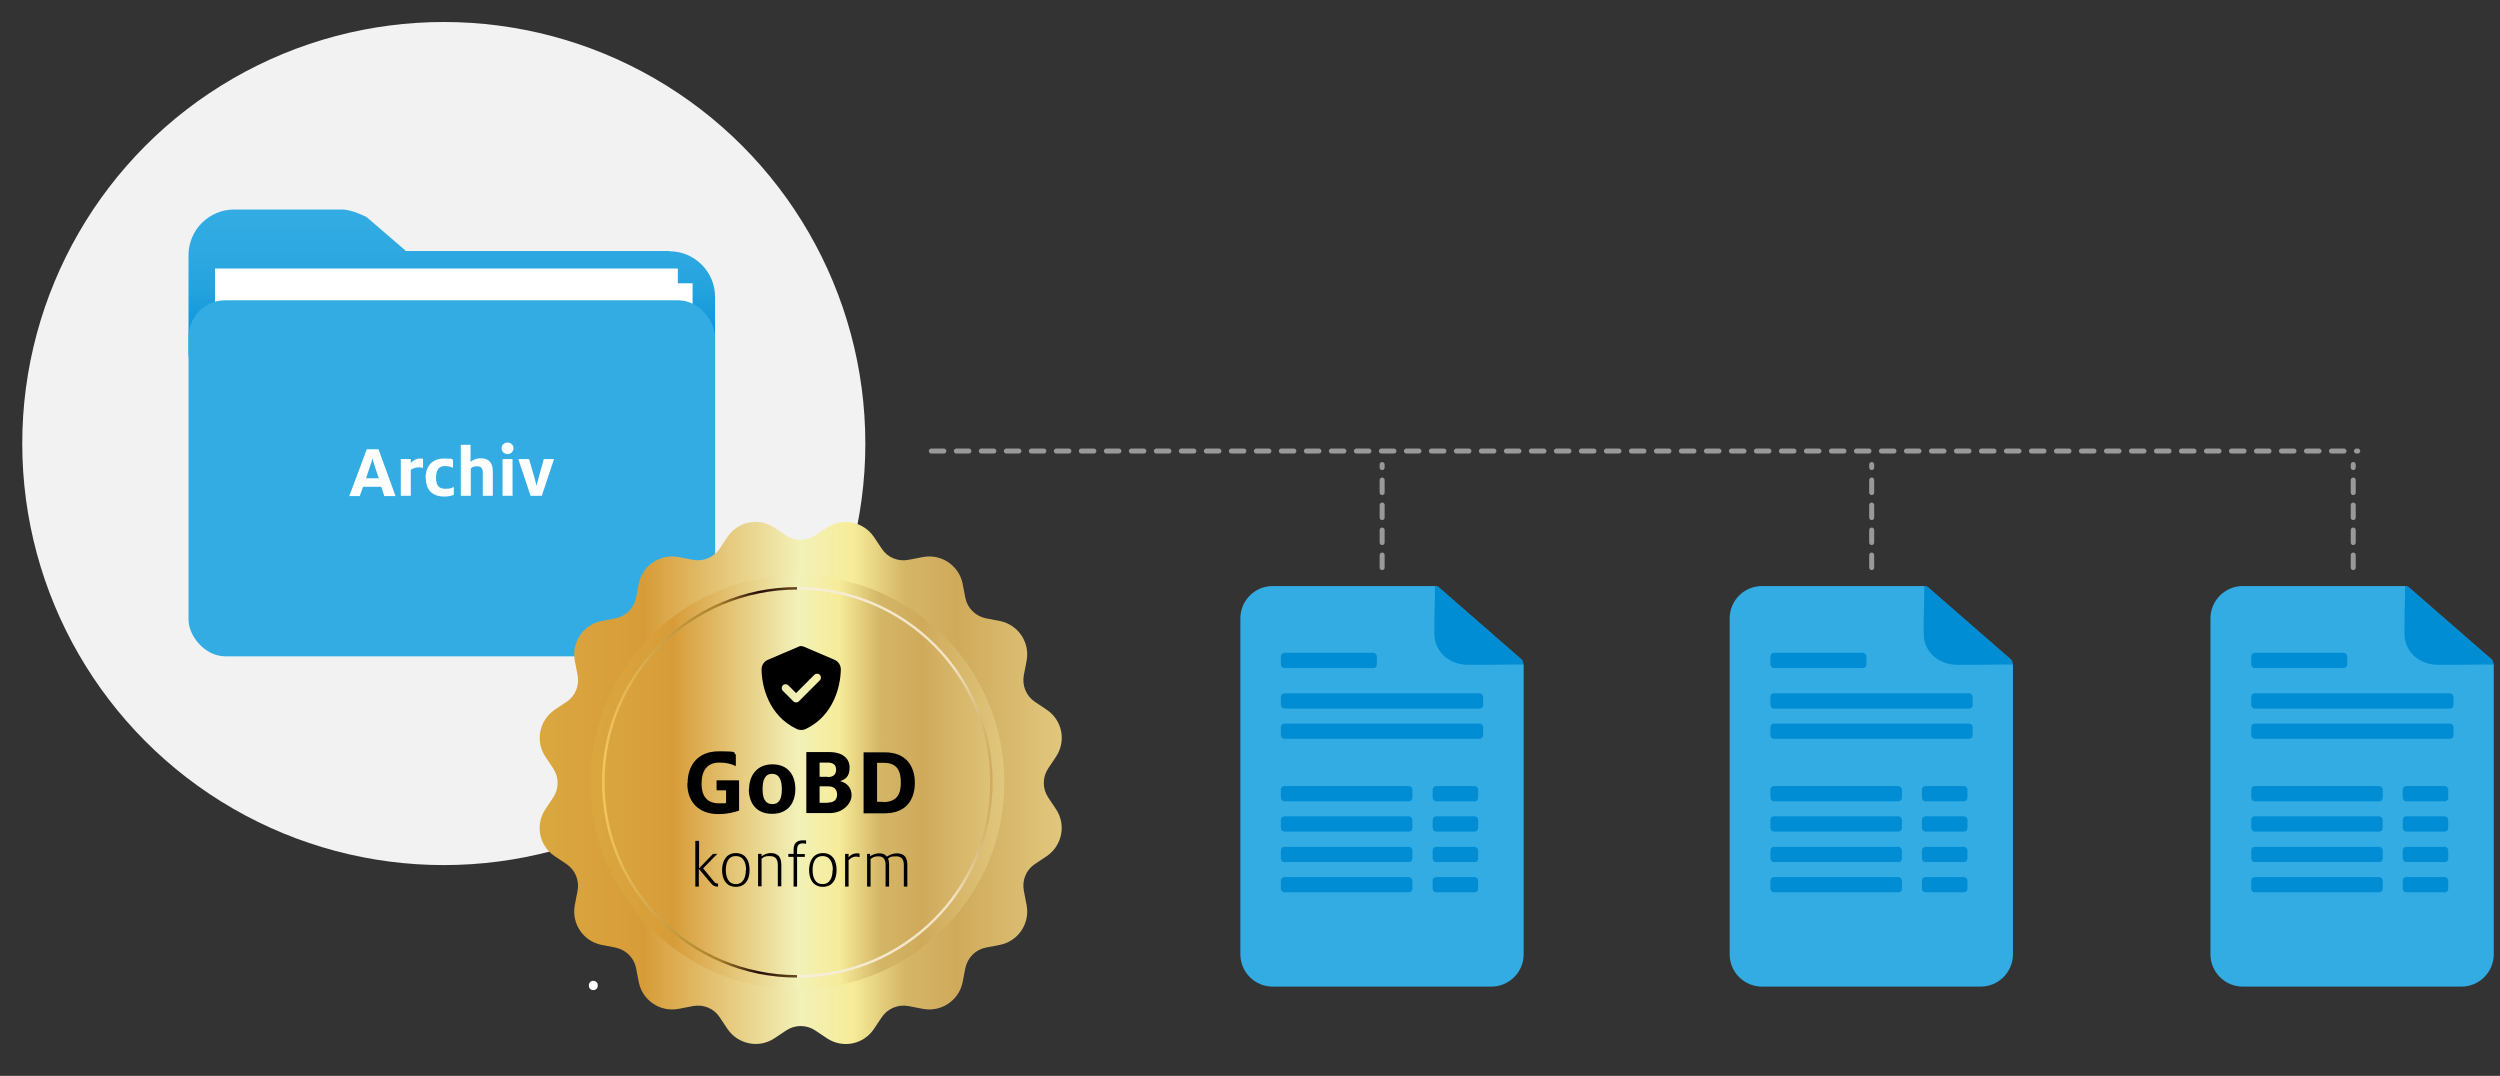 <?xml version="1.0" encoding="UTF-8"?>
<svg id="Ebene_1" xmlns="http://www.w3.org/2000/svg" version="1.1" xmlns:xlink="http://www.w3.org/1999/xlink" viewBox="0 0 999.9 430.3">
  <rect x="0" y="0" width="999.9" height="430.3" fill="#333333" stroke="none"/>
  <!-- Generator: Adobe Illustrator 29.1.0, SVG Export Plug-In . SVG Version: 2.1.0 Build 46)  -->
  <defs>
    <style>
      .st0 {
        fill: url(#Unbenannter_Verlauf_3);
      }

      .st1 {
        fill: #fff;
      }

      .st2 {
        fill: #33ace3;
      }

      .st3 {
        fill: #f2f2f2;
      }

      .st4 {
        isolation: isolate;
      }

      .st5 {
        stroke: url(#Unbenannter_Verlauf_4);
        stroke-miterlimit: 10;
      }

      .st5, .st6 {
        fill: none;
      }

      .st7 {
        fill: url(#Unbenannter_Verlauf);
      }

      .st6 {
        stroke: #999;
        stroke-dasharray: 5;
        stroke-linecap: round;
        stroke-linejoin: round;
        stroke-width: 2px;
      }

      .st8 {
        fill: #008dd4;
      }

      .st9 {
        fill: url(#Unbenannter_Verlauf_2);
      }
    </style>
    <linearGradient id="Unbenannter_Verlauf" data-name="Unbenannter Verlauf" x1="180.7" y1="189.2" x2="180.7" y2="348.3" gradientTransform="translate(0 432) scale(1 -1)" gradientUnits="userSpaceOnUse">
      <stop offset=".7" stop-color="#008dd4"/>
      <stop offset=".7" stop-color="#1197d9"/>
      <stop offset=".8" stop-color="#24a3de"/>
      <stop offset=".9" stop-color="#2fa9e1"/>
      <stop offset="1" stop-color="#33ace3"/>
    </linearGradient>
    <linearGradient id="Unbenannter_Verlauf_2" data-name="Unbenannter Verlauf 2" x1="216" y1="119" x2="424.5" y2="119" gradientTransform="translate(0 432) scale(1 -1)" gradientUnits="userSpaceOnUse">
      <stop offset="0" stop-color="#daa73f"/>
      <stop offset=".2" stop-color="#d79c39"/>
      <stop offset=".5" stop-color="#f2f1b8"/>
      <stop offset=".6" stop-color="#f6ec99"/>
      <stop offset=".7" stop-color="#d4b667"/>
      <stop offset=".8" stop-color="#d0aa5b"/>
      <stop offset="1" stop-color="#e0c77d"/>
    </linearGradient>
    <linearGradient id="Unbenannter_Verlauf_3" data-name="Unbenannter Verlauf 3" x1="236.1" y1="119.1" x2="401.8" y2="119.1" gradientTransform="translate(0 432) scale(1 -1)" gradientUnits="userSpaceOnUse">
      <stop offset="0" stop-color="#daa73f"/>
      <stop offset=".2" stop-color="#d79c39"/>
      <stop offset=".5" stop-color="#f2f1b8"/>
      <stop offset=".6" stop-color="#f6ec99"/>
      <stop offset=".7" stop-color="#d4b667"/>
      <stop offset=".8" stop-color="#d0aa5b"/>
      <stop offset="1" stop-color="#e0c77d"/>
    </linearGradient>
    <linearGradient id="Unbenannter_Verlauf_4" data-name="Unbenannter Verlauf 4" x1="240.9" y1="119.1" x2="397" y2="119.1" gradientTransform="translate(0 432) scale(1 -1)" gradientUnits="userSpaceOnUse">
      <stop offset="0" stop-color="#f4c660"/>
      <stop offset=".3" stop-color="#a87f2b"/>
      <stop offset=".4" stop-color="#220b0a"/>
      <stop offset=".5" stop-color="#6d4c1e"/>
      <stop offset=".5" stop-color="#180b06"/>
      <stop offset=".5" stop-color="#f7f0dd"/>
      <stop offset=".9" stop-color="#f2e2c1"/>
      <stop offset="1" stop-color="#d0aa5b"/>
    </linearGradient>
  </defs>
  <g class="st4">
    <g id="Ebene_2">
      <g id="Ebene_1-2">
        <circle class="st3" cx="177.5" cy="177.4" r="168.6"/>
        <path class="st7" d="M267.8,100.4h-105.4l-15.8-13.6s-5.8-3-9.7-3h-43.3c-10,0-18.2,8.2-18.2,18.2v38.7c0,2.6.5,5,1.5,7.2v76.9c0,10,8.2,18.2,18.2,18.2h172.7c10,0,18.2-8.2,18.2-18.2v-106.1c0-10-8.2-18.2-18.2-18.2Z"/>
        <rect class="st1" x="86" y="107.4" width="185.1" height="120.4"/>
        <rect class="st1" x="91.9" y="113.3" width="185.1" height="120.4"/>
        <rect class="st2" x="75.4" y="120.1" width="210.6" height="142.4" rx="14.7" ry="14.7"/>
        <path class="st1" d="M146.8,179.7h4.6l6.8,18.7h-4.5l-1.2-3.7h-7.3l-1.3,3.7h-4.2l7-18.7ZM151.5,191.3l-1.6-4.8c-.4-1.1-.7-2.2-.9-3.1h0c-.2.8-.6,2-1,3.1l-1.6,4.8h5.1Z"/>
        <path class="st1" d="M160.4,183.6h3.9v1.6c1-1.1,2.2-1.8,3.7-1.8s.9,0,1.2.2v3.5c-.4,0-.9-.2-1.6-.2-1.5,0-2.5.5-3.3,1v10.4h-4v-14.7Z"/>
        <path class="st1" d="M170.2,191.2c0-4.4,2.4-7.8,7.3-7.8s2.8.3,3.7.6v3.1c-.9-.4-1.9-.7-3.3-.7-2.4,0-3.5,1.6-3.5,4.8s1.4,4.3,3.7,4.3,2.5-.3,3.4-.8v3.2c-.9.4-2.1.7-3.8.7-4.9,0-7.4-2.8-7.4-7.4Z"/>
        <path class="st1" d="M184.3,177.9h3.9v6.8c.8-.6,2.1-1.4,4.1-1.4,3.6,0,4.8,2.2,4.8,5.2v9.8h-4v-9.2c0-1.7-.6-2.6-2.3-2.6s-1.9.4-2.5.9v10.9h-4v-20.4Z"/>
        <path class="st1" d="M200.6,179.3c0-1.3,1-2.3,2.4-2.3s2.4,1.1,2.4,2.3-1,2.3-2.4,2.3-2.4-1.1-2.4-2.3ZM201,183.6h4v14.7h-4v-14.7Z"/>
        <path class="st1" d="M207.4,183.6h4.2l2.4,8.3c.3.9.5,2.2.6,2.5h0c0-.4.4-1.7.6-2.5l2.3-8.3h4.1l-4.9,14.7h-4.5l-4.9-14.7Z"/>
        <path class="st2" d="M997.4,265.6v116.1c0,7.1-5.8,12.9-12.9,12.9h-87.5c-7.1,0-12.9-5.8-12.9-12.9v-134.4c0-7.1,5.8-12.9,12.9-12.9h64.9c.6,0,1.3.2,1.7.7l32.7,28.5c.6.5.9,1.3.9,2.1Z"/>
        <path class="st8" d="M997.4,265.6v.2h-6s-9.9.1-9.9.1h-6c-7.9.1-13.8-5.2-13.8-12.4v-5.4c0,0,.2-8.9.2-8.9v-4.8c.7,0,1.3.2,1.8.7l32.7,28.5c.6.5.9,1.3.9,2.1h0Z"/>
        <rect class="st8" x="900.4" y="261.1" width="38.4" height="6.1" rx="1.4" ry="1.4"/>
        <rect class="st8" x="900.4" y="277.3" width="80.9" height="6.1" rx="1.4" ry="1.4"/>
        <rect class="st8" x="900.4" y="289.4" width="80.9" height="6.1" rx="1.4" ry="1.4"/>
        <rect class="st8" x="900.4" y="314.4" width="52.6" height="6.1" rx="1.4" ry="1.4"/>
        <rect class="st8" x="900.4" y="326.5" width="52.6" height="6.1" rx="1.4" ry="1.4"/>
        <rect class="st8" x="961" y="314.4" width="18.2" height="6.1" rx="1.4" ry="1.4"/>
        <rect class="st8" x="961" y="326.5" width="18.2" height="6.1" rx="1.4" ry="1.4"/>
        <rect class="st8" x="900.4" y="338.7" width="52.6" height="6.1" rx="1.4" ry="1.4"/>
        <rect class="st8" x="900.4" y="350.8" width="52.6" height="6.1" rx="1.4" ry="1.4"/>
        <rect class="st8" x="961" y="338.7" width="18.2" height="6.1" rx="1.4" ry="1.4"/>
        <rect class="st8" x="961" y="350.8" width="18.2" height="6.1" rx="1.4" ry="1.4"/>
        <path class="st2" d="M805.1,265.6v116.1c0,7.1-5.8,12.9-12.9,12.9h-87.5c-7.1,0-12.9-5.8-12.9-12.9v-134.4c0-7.1,5.8-12.9,12.9-12.9h64.9c.6,0,1.3.2,1.7.7l32.7,28.5c.6.5.9,1.3.9,2.1Z"/>
        <path class="st8" d="M805.1,265.6v.2h-6s-9.9.1-9.9.1h-6c-7.9.1-13.8-5.2-13.8-12.4v-5.4c0,0,.2-8.9.2-8.9v-4.8c.7,0,1.3.2,1.8.7l32.7,28.5c.6.5.9,1.3.9,2.1h0Z"/>
        <rect class="st8" x="708.1" y="261.1" width="38.4" height="6.1" rx="1.4" ry="1.4"/>
        <rect class="st8" x="708.1" y="277.3" width="80.9" height="6.1" rx="1.4" ry="1.4"/>
        <rect class="st8" x="708.1" y="289.4" width="80.9" height="6.1" rx="1.4" ry="1.4"/>
        <rect class="st8" x="708.1" y="314.4" width="52.6" height="6.1" rx="1.4" ry="1.4"/>
        <rect class="st8" x="708.1" y="326.5" width="52.6" height="6.1" rx="1.4" ry="1.4"/>
        <rect class="st8" x="768.7" y="314.4" width="18.2" height="6.1" rx="1.4" ry="1.4"/>
        <rect class="st8" x="768.7" y="326.5" width="18.2" height="6.1" rx="1.4" ry="1.4"/>
        <rect class="st8" x="708.1" y="338.7" width="52.6" height="6.1" rx="1.4" ry="1.4"/>
        <rect class="st8" x="708.1" y="350.8" width="52.6" height="6.1" rx="1.4" ry="1.4"/>
        <rect class="st8" x="768.7" y="338.7" width="18.2" height="6.1" rx="1.4" ry="1.4"/>
        <rect class="st8" x="768.7" y="350.8" width="18.2" height="6.1" rx="1.4" ry="1.4"/>
        <path class="st2" d="M609.4,265.6v116.1c0,7.1-5.8,12.9-12.9,12.9h-87.5c-7.1,0-12.9-5.8-12.9-12.9v-134.4c0-7.1,5.8-12.9,12.9-12.9h64.9c.6,0,1.3.2,1.7.7l32.7,28.5c.6.5.9,1.3.9,2.1Z"/>
        <path class="st8" d="M609.4,265.6v.2h-6s-9.9.1-9.9.1h-6c-7.9.1-13.8-5.2-13.8-12.4v-5.4c0,0,.2-8.9.2-8.9v-4.8c.7,0,1.3.2,1.8.7l32.7,28.5c.6.5.9,1.3.9,2.1h0Z"/>
        <rect class="st8" x="512.3" y="261.1" width="38.4" height="6.1" rx="1.4" ry="1.4"/>
        <rect class="st8" x="512.3" y="277.3" width="80.9" height="6.1" rx="1.4" ry="1.4"/>
        <rect class="st8" x="512.3" y="289.4" width="80.9" height="6.1" rx="1.4" ry="1.4"/>
        <rect class="st8" x="512.3" y="314.4" width="52.6" height="6.1" rx="1.4" ry="1.4"/>
        <rect class="st8" x="512.3" y="326.5" width="52.6" height="6.1" rx="1.4" ry="1.4"/>
        <rect class="st8" x="573" y="314.4" width="18.2" height="6.1" rx="1.4" ry="1.4"/>
        <rect class="st8" x="573" y="326.5" width="18.2" height="6.1" rx="1.4" ry="1.4"/>
        <rect class="st8" x="512.3" y="338.7" width="52.6" height="6.1" rx="1.4" ry="1.4"/>
        <rect class="st8" x="512.3" y="350.8" width="52.6" height="6.1" rx="1.4" ry="1.4"/>
        <rect class="st8" x="573" y="338.7" width="18.2" height="6.1" rx="1.4" ry="1.4"/>
        <rect class="st8" x="573" y="350.8" width="18.2" height="6.1" rx="1.4" ry="1.4"/>
        <line class="st6" x1="552.8" y1="227" x2="552.8" y2="185.8"/>
        <line class="st6" x1="748.6" y1="227" x2="748.6" y2="185.8"/>
        <line class="st6" x1="941.2" y1="227" x2="941.2" y2="185.8"/>
        <line class="st6" x1="372.5" y1="180.4" x2="943" y2="180.4"/>
        <path class="st1" d="M237.3,396c2.4,0,2.4-3.7,0-3.7s-2.4,3.7,0,3.7h0Z"/>
        <path class="st9" d="M326,214.2l4.8-3.2c6.2-4.1,14.5-2.4,18.7,3.7l3.2,4.8c2.3,3.5,6.5,5.2,10.7,4.4l5.7-1.1c7.3-1.4,14.4,3.3,15.9,10.6l1.1,5.7c.8,4.1,4,7.3,8.2,8.2l5.7,1.1c7.3,1.5,12,8.6,10.6,15.9l-1.1,5.7c-.8,4.1.9,8.3,4.4,10.7l4.8,3.2c6.2,4.2,7.8,12.5,3.7,18.7l-3.2,4.8c-2.3,3.5-2.3,8,0,11.5l3.2,4.8c4.1,6.2,2.4,14.5-3.7,18.7l-4.8,3.2c-3.5,2.3-5.2,6.5-4.4,10.7l1.1,5.7c1.4,7.3-3.3,14.4-10.6,15.9l-5.7,1.1c-4.1.8-7.3,4-8.2,8.2l-1.1,5.7c-1.5,7.3-8.6,12-15.9,10.6l-5.7-1.1c-4.1-.8-8.3.9-10.7,4.4l-3.2,4.8c-4.2,6.2-12.5,7.8-18.7,3.7l-4.8-3.2c-3.5-2.3-8-2.3-11.5,0l-4.8,3.2c-6.2,4.1-14.5,2.4-18.7-3.7l-3.2-4.8c-2.3-3.5-6.5-5.2-10.7-4.4l-5.7,1.1c-7.3,1.4-14.4-3.3-15.9-10.6l-1.1-5.7c-.8-4.1-4-7.3-8.2-8.2l-5.7-1.1c-7.3-1.5-12-8.6-10.6-15.9l1.1-5.7c.8-4.1-.9-8.3-4.4-10.7l-4.8-3.2c-6.2-4.2-7.8-12.5-3.7-18.7l3.2-4.8c2.3-3.5,2.3-8,0-11.5l-3.2-4.8c-4.1-6.2-2.4-14.5,3.7-18.7l4.8-3.2c3.5-2.3,5.2-6.5,4.4-10.7l-1.1-5.7c-1.4-7.3,3.3-14.4,10.6-15.9l5.7-1.1c4.1-.8,7.3-4,8.2-8.2l1.1-5.7c1.5-7.3,8.6-12,15.9-10.6l5.7,1.1c4.1.8,8.3-.9,10.7-4.4l3.2-4.8c4.2-6.2,12.5-7.8,18.7-3.7l4.8,3.2c3.5,2.3,8,2.3,11.5,0h0Z"/>
        <circle class="st0" cx="318.9" cy="312.9" r="82.8"/>
        <circle class="st5" cx="318.9" cy="312.9" r="77.6"/>
        <path d="M275,313.3c0-6.8,3.7-12.8,12.5-12.8s5.2.5,6.8,1.3v4.6c-1.9-.9-3.9-1.4-6.6-1.4-4.7,0-7.1,3-7.1,8.4s2.5,7.9,7,7.9,2-.2,2.8-.4v-4.8h-3.8v-4h9v12.1c-2.1.7-4.6,1.4-8.3,1.4-8,0-12.4-5-12.4-12.2Z"/>
        <path d="M299.6,315.6c0-5.2,3-9.9,9.3-9.9s9.2,4.3,9.2,9.9-3,9.9-9.3,9.9-9.3-4.3-9.3-9.9ZM312.7,315.6c0-3.5-1-6.1-3.9-6.1s-3.8,2.6-3.8,6.1.9,6,3.9,6,3.8-2.5,3.8-6Z"/>
        <path d="M322.4,300.8h9.3c5.3,0,8.1,2.5,8.1,6.2s-1.8,4.8-3.8,5.4h0c2.6.7,4.6,2.5,4.6,5.7s-3.4,7.1-8.6,7.1h-9.5v-24.4ZM331,310.8c2.4,0,3.4-1.1,3.4-3s-1.1-2.8-3.4-2.8h-3.2v5.7h3.2ZM331.1,321c2.4,0,3.7-1.1,3.7-3.2s-1.2-3.3-3.6-3.3h-3.4v6.6h3.3Z"/>
        <path d="M345.4,300.9h8.5c8.8,0,12,5.9,12,12.2s-3.1,12.2-12.1,12.2h-8.4v-24.3ZM353.2,320.8c5.7,0,7.1-3.4,7.1-7.8s-1.3-7.9-6.8-7.9h-2.7v15.6h2.4Z"/>
        <path d="M278.2,336.3h1.4v11l5.6-5.8h1.7l-5.7,5.8,4.2,5.1c.6.7.9,1,1.8,1v1.2c-.1,0-.3,0-.4,0-.9,0-1.7-.4-2.6-1.5l-4.7-5.6v7.1h-1.4v-18.3Z"/>
        <path d="M288.8,348c0-3.5,1.6-6.8,5.5-6.8s5.5,3,5.5,6.8-1.7,6.7-5.5,6.7-5.5-3-5.5-6.7ZM298.4,348c0-2.5-.8-5.6-4.1-5.6s-4,3.1-4,5.6.8,5.6,4,5.6,4-3.1,4-5.6Z"/>
        <path d="M303.2,341.5h1.4v1c.6-.5,1.9-1.3,3.7-1.3,3.2,0,4.2,2,4.2,4.7v8.6h-1.4v-8.4c0-2.2-.7-3.7-3.2-3.7s-2.6.6-3.3,1.1v11h-1.4v-13.1Z"/>
        <path d="M315.3,341.5h2.1v-1.7c0-2.5,1.3-3.7,3.6-3.7s1.2.1,1.4.2v1.2c-.2,0-.7-.2-1.2-.2-1.6,0-2.4.7-2.4,2.6v1.7h3.1v1.1h-3.1v11.9h-1.4v-11.9h-2.1v-1.1Z"/>
        <path d="M323.6,348c0-3.5,1.6-6.8,5.5-6.8s5.5,3,5.5,6.8-1.7,6.7-5.5,6.7-5.5-3-5.5-6.7ZM333.1,348c0-2.5-.8-5.6-4.1-5.6s-4,3.1-4,5.6.8,5.6,4,5.6,4-3.1,4-5.6Z"/>
        <path d="M338,341.5h1.4v1.4c.8-1,1.9-1.6,3.2-1.6s.8,0,1.2.2v1.3c-.3,0-.8-.2-1.3-.2-1.5,0-2.4.7-3.1,1.5v10.5h-1.4v-13.1Z"/>
        <path d="M346.6,341.5h1.4v1c.6-.5,2-1.2,3.7-1.2s2.3.5,3,1.3c1.1-.7,2.5-1.3,4-1.3,3.2,0,4.2,1.9,4.2,4.7v8.6h-1.4v-8.4c0-2.1-.5-3.7-3.1-3.7s-2.6.5-3.2.9c.2.5.4,1.3.4,2.2v9h-1.4v-8.6c0-2.5-1-3.5-2.9-3.5s-2.4.6-3.1,1.1v11h-1.4v-13.1Z"/>
        <path d="M321.3,258.6c-.3-.1-.6-.2-.9-.2s-.6,0-.9.2l-12.4,5.3c-1.4.6-2.5,2-2.5,3.8,0,6.5,2.7,18.5,14.1,23.9,1.1.5,2.4.5,3.5,0,11.4-5.4,14-17.4,14.1-23.9,0-1.7-1.1-3.2-2.5-3.8l-12.4-5.3ZM327.9,272.1l-8.4,8.4c-.6.6-1.6.6-2.2,0l-4.2-4.2c-.6-.6-.6-1.6,0-2.2s1.6-.6,2.2,0l3.1,3.1,7.3-7.3c.6-.6,1.6-.6,2.2,0s.6,1.6,0,2.2h0s0,0,0,0Z"/>
      </g>
    </g>
  </g>
</svg>